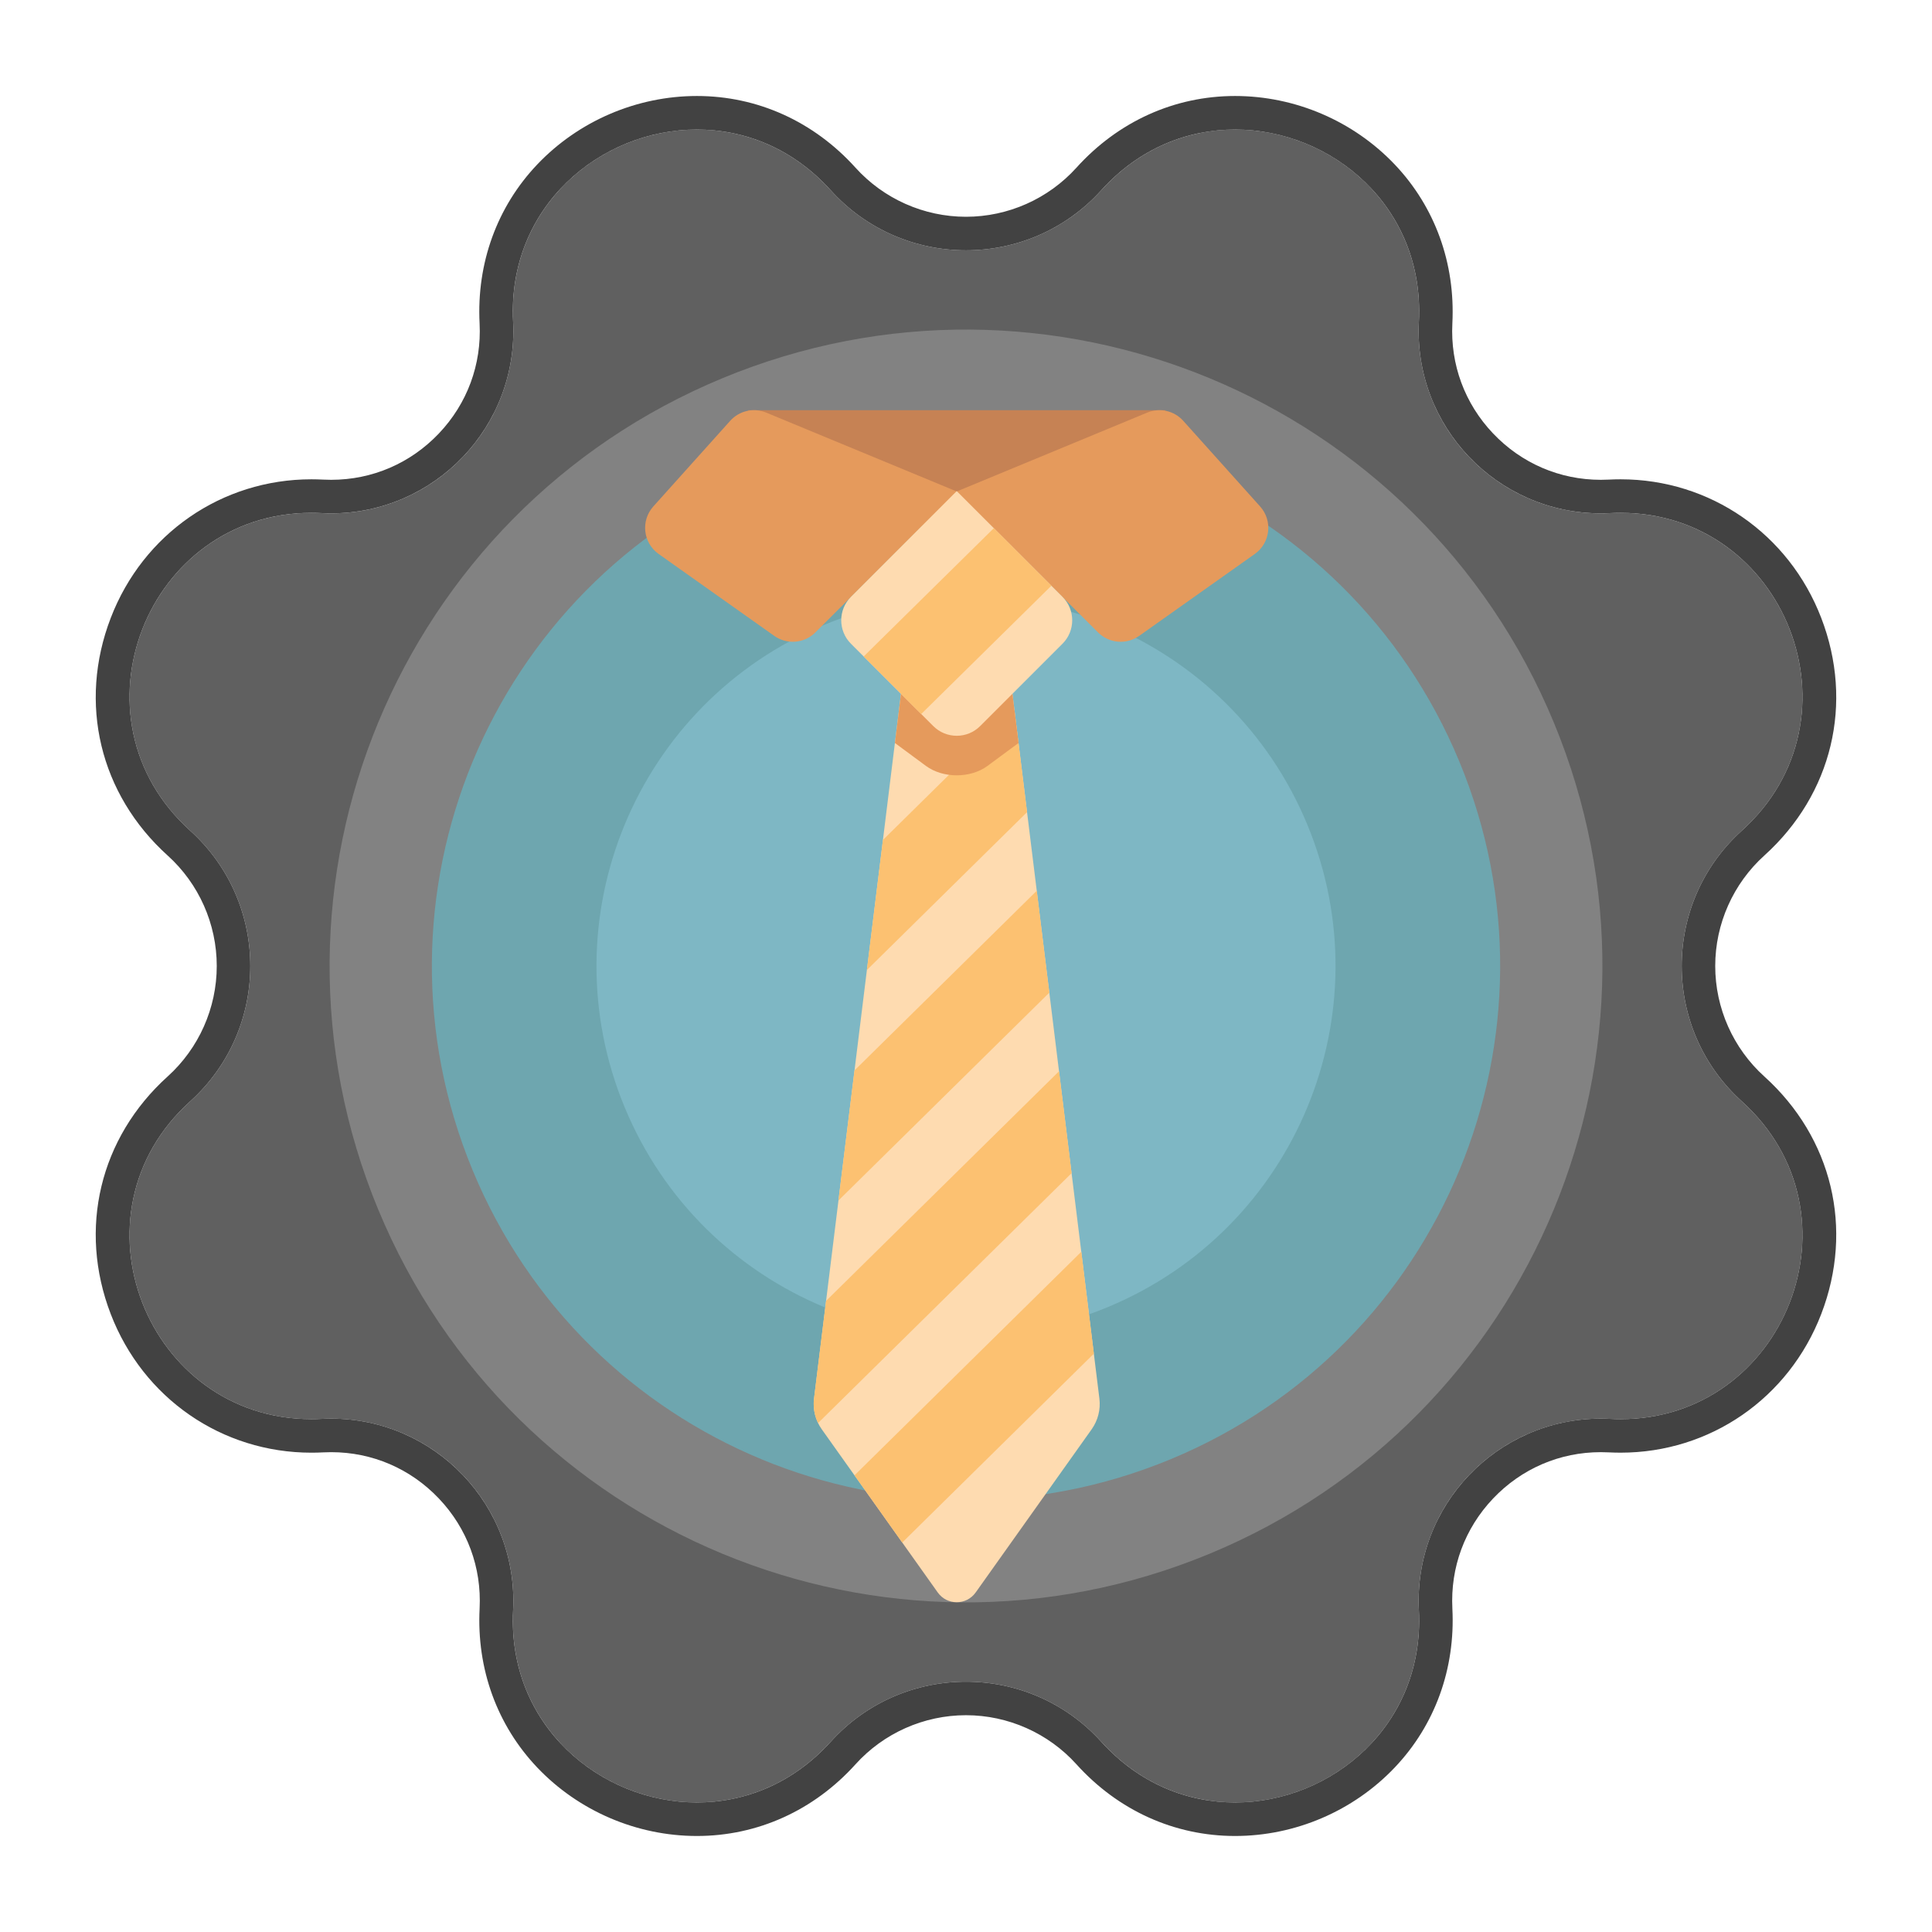 <?xml version="1.0" encoding="UTF-8"?> <svg xmlns="http://www.w3.org/2000/svg" width="300" height="300" viewBox="0 0 300 300" fill="none"><path d="M171.021 29.527C188.879 9.747 221.684 23.336 220.324 49.949C219.469 66.708 233.292 80.534 250.052 79.678C276.665 78.319 290.254 111.124 270.474 128.982C258.018 140.228 258.018 159.777 270.474 171.022C290.254 188.879 276.665 221.685 250.052 220.326C233.293 219.469 219.469 233.293 220.324 250.053C221.684 276.667 188.879 290.255 171.021 270.475C159.775 258.02 140.225 258.02 128.979 270.475C111.121 290.255 78.316 276.667 79.676 250.053C80.531 233.294 66.708 219.47 49.948 220.326C23.335 221.685 9.746 188.879 29.526 171.022C41.982 159.776 41.982 140.227 29.526 128.982C9.746 111.124 23.335 78.319 49.948 79.678C66.707 80.534 80.531 66.711 79.676 49.95C78.316 23.337 111.121 9.747 128.979 29.527C140.225 41.983 159.775 41.983 171.021 29.527Z" fill="#606060"></path><path d="M187.809 241.272C238.219 220.391 262.157 162.599 241.277 112.189C220.396 61.779 162.604 37.841 112.194 58.721C61.784 79.602 37.846 137.394 58.726 187.804C79.607 238.214 137.399 262.152 187.809 241.272Z" fill="#828282"></path><path d="M181.734 226.605C224.044 209.08 244.136 160.574 226.611 118.264C209.085 75.954 160.58 55.863 118.27 73.388C75.96 90.913 55.868 139.419 73.394 181.729C90.919 224.039 139.425 244.13 181.734 226.605Z" fill="#6EA6AF"></path><path d="M171.954 202.994C201.224 190.87 215.123 157.314 202.999 128.044C190.875 98.774 157.319 84.874 128.049 96.999C98.779 109.123 84.879 142.679 97.003 171.949C109.127 201.219 142.684 215.118 171.954 202.994Z" fill="#7EB7C4"></path><path d="M273.963 167.155C269.118 162.78 266.339 156.527 266.339 150C266.339 143.473 269.118 137.22 273.963 132.845C284.506 123.326 287.893 109.189 282.8 95.949C277.772 82.874 265.543 74.426 251.645 74.426C251.031 74.426 250.405 74.441 249.783 74.474C249.377 74.495 248.976 74.505 248.574 74.505C242.198 74.505 236.256 71.949 231.846 67.309C227.442 62.673 225.196 56.603 225.522 50.215C225.998 40.879 222.82 32.115 216.57 25.538C210.149 18.781 201.114 14.906 191.78 14.906C182.377 14.906 173.631 18.859 167.151 26.037C162.777 30.881 156.524 33.66 149.996 33.66C143.467 33.66 137.216 30.881 132.841 26.037C126.362 18.859 117.615 14.906 108.216 14.906C98.877 14.908 89.841 18.784 83.421 25.54C77.173 32.117 73.994 40.88 74.471 50.214C74.798 56.603 72.552 62.675 68.148 67.309C63.738 71.949 57.798 74.505 51.42 74.505C51.019 74.505 50.615 74.495 50.211 74.474C49.591 74.443 48.964 74.426 48.35 74.426C34.454 74.426 22.226 82.875 17.198 95.949C12.105 109.189 15.492 123.326 26.033 132.844C30.878 137.217 33.657 143.47 33.657 149.999C33.657 156.526 30.878 162.779 26.033 167.154C15.491 176.672 12.104 190.809 17.196 204.048C22.225 217.124 34.454 225.572 48.351 225.572C48.966 225.572 49.592 225.556 50.213 225.523C50.619 225.503 51.022 225.492 51.423 225.492C57.8 225.492 63.74 228.048 68.151 232.69C72.554 237.326 74.8 243.396 74.474 249.784C73.997 259.12 77.175 267.884 83.424 274.46C89.845 281.216 98.88 285.091 108.214 285.091C117.617 285.091 126.363 281.138 132.843 273.961C137.217 269.116 143.47 266.337 149.998 266.337C156.527 266.337 162.778 269.116 167.153 273.961C173.632 281.138 182.38 285.091 191.782 285.091C201.117 285.091 210.152 281.216 216.573 274.458C222.823 267.882 226.001 259.118 225.524 249.783C225.198 243.393 227.444 237.322 231.849 232.686C236.257 228.046 242.198 225.491 248.574 225.491C248.975 225.491 249.38 225.501 249.785 225.522C250.405 225.553 251.031 225.57 251.647 225.57C265.543 225.57 277.77 217.121 282.8 204.046C287.892 190.81 284.505 176.672 273.963 167.155ZM251.647 220.365C251.119 220.365 250.589 220.352 250.052 220.324C249.558 220.299 249.065 220.286 248.575 220.286C232.488 220.285 219.493 233.786 220.324 250.052C221.235 267.896 206.786 279.885 191.783 279.885C184.41 279.885 176.906 276.992 171.02 270.474C165.398 264.246 157.699 261.132 150 261.132C142.3 261.132 134.602 264.246 128.979 270.474C123.095 276.991 115.588 279.885 108.216 279.885C93.212 279.885 78.764 267.897 79.675 250.052C80.506 233.788 67.51 220.288 51.424 220.286C50.934 220.286 50.444 220.299 49.947 220.324C49.411 220.352 48.877 220.365 48.352 220.365C22.798 220.365 10.144 188.518 29.526 171.021C41.981 159.775 41.981 140.225 29.526 128.98C10.145 111.483 22.8 79.635 48.352 79.635C48.88 79.635 49.41 79.648 49.947 79.676C50.441 79.701 50.934 79.713 51.423 79.713C67.51 79.713 80.506 66.215 79.675 49.948C78.764 32.104 93.213 20.116 108.216 20.115C115.589 20.115 123.093 23.009 128.979 29.527C134.601 35.755 142.3 38.87 150 38.87C157.699 38.87 165.397 35.757 171.02 29.527C176.905 23.01 184.411 20.115 191.783 20.115C206.787 20.115 221.235 32.103 220.324 49.948C219.493 66.212 232.49 79.713 248.576 79.713C249.066 79.713 249.557 79.701 250.052 79.676C250.588 79.648 251.122 79.635 251.647 79.635C277.201 79.635 289.855 111.482 270.474 128.979C258.018 140.224 258.018 159.775 270.474 171.02C289.854 188.517 277.199 220.365 251.647 220.365Z" fill="#424242"></path><path d="M126.401 217.181L141.468 95.034H155.647L170.714 217.181C170.921 218.861 170.493 220.557 169.513 221.938L151.503 247.275C150.062 249.302 147.052 249.302 145.611 247.275L127.602 221.938C126.622 220.557 126.194 218.862 126.401 217.181Z" fill="#FEDBB0"></path><path d="M180.939 63.694H116.179V81.674H180.939V63.694Z" fill="#C68254"></path><path d="M170.507 98.203C172.221 99.912 174.916 100.138 176.89 98.74L194.867 86.003C197.273 84.277 197.648 80.846 195.67 78.643L183.734 65.344C182.326 63.775 180.081 63.264 178.133 64.072L148.557 76.315L170.507 98.203Z" fill="#E59A5C"></path><path d="M126.61 98.203C124.896 99.912 122.201 100.138 120.227 98.74L102.25 86.003C99.844 84.277 99.469 80.846 101.447 78.643L113.383 65.344C114.79 63.775 117.035 63.264 118.983 64.072L148.56 76.315L126.61 98.203Z" fill="#E59A5C"></path><path d="M132.687 229.089L140.102 239.522L169.854 210.197L167.903 194.376L132.687 229.089Z" fill="#FCC171"></path><path d="M128.274 202L126.401 217.181C126.24 218.486 126.468 219.797 127.034 220.965L166.397 182.167L164.446 166.346L128.274 202Z" fill="#FCC171"></path><path d="M132.688 166.212L130.196 186.411L162.938 154.139L160.987 138.319L132.688 166.212Z" fill="#FCC171"></path><path d="M137.104 130.424L134.611 150.624L159.48 126.111L157.529 110.29L137.104 130.424Z" fill="#FCC171"></path><path d="M143.783 118.932C146.421 120.88 150.697 120.88 153.335 118.932L158.157 115.371L155.647 95.035H141.469L138.96 115.371L143.783 118.932Z" fill="#E59A5C"></path><path d="M164.983 99.961L152.201 112.743C150.189 114.755 146.929 114.755 144.918 112.743L132.136 99.961C130.124 97.949 130.124 94.689 132.136 92.678L148.56 76.254L164.985 92.678C166.995 94.689 166.995 97.951 164.983 99.961Z" fill="#FEDBB0"></path><path d="M134.11 101.937L143.047 110.874L163.258 90.952L154.321 82.016L134.11 101.937Z" fill="#FCC171"></path></svg> 